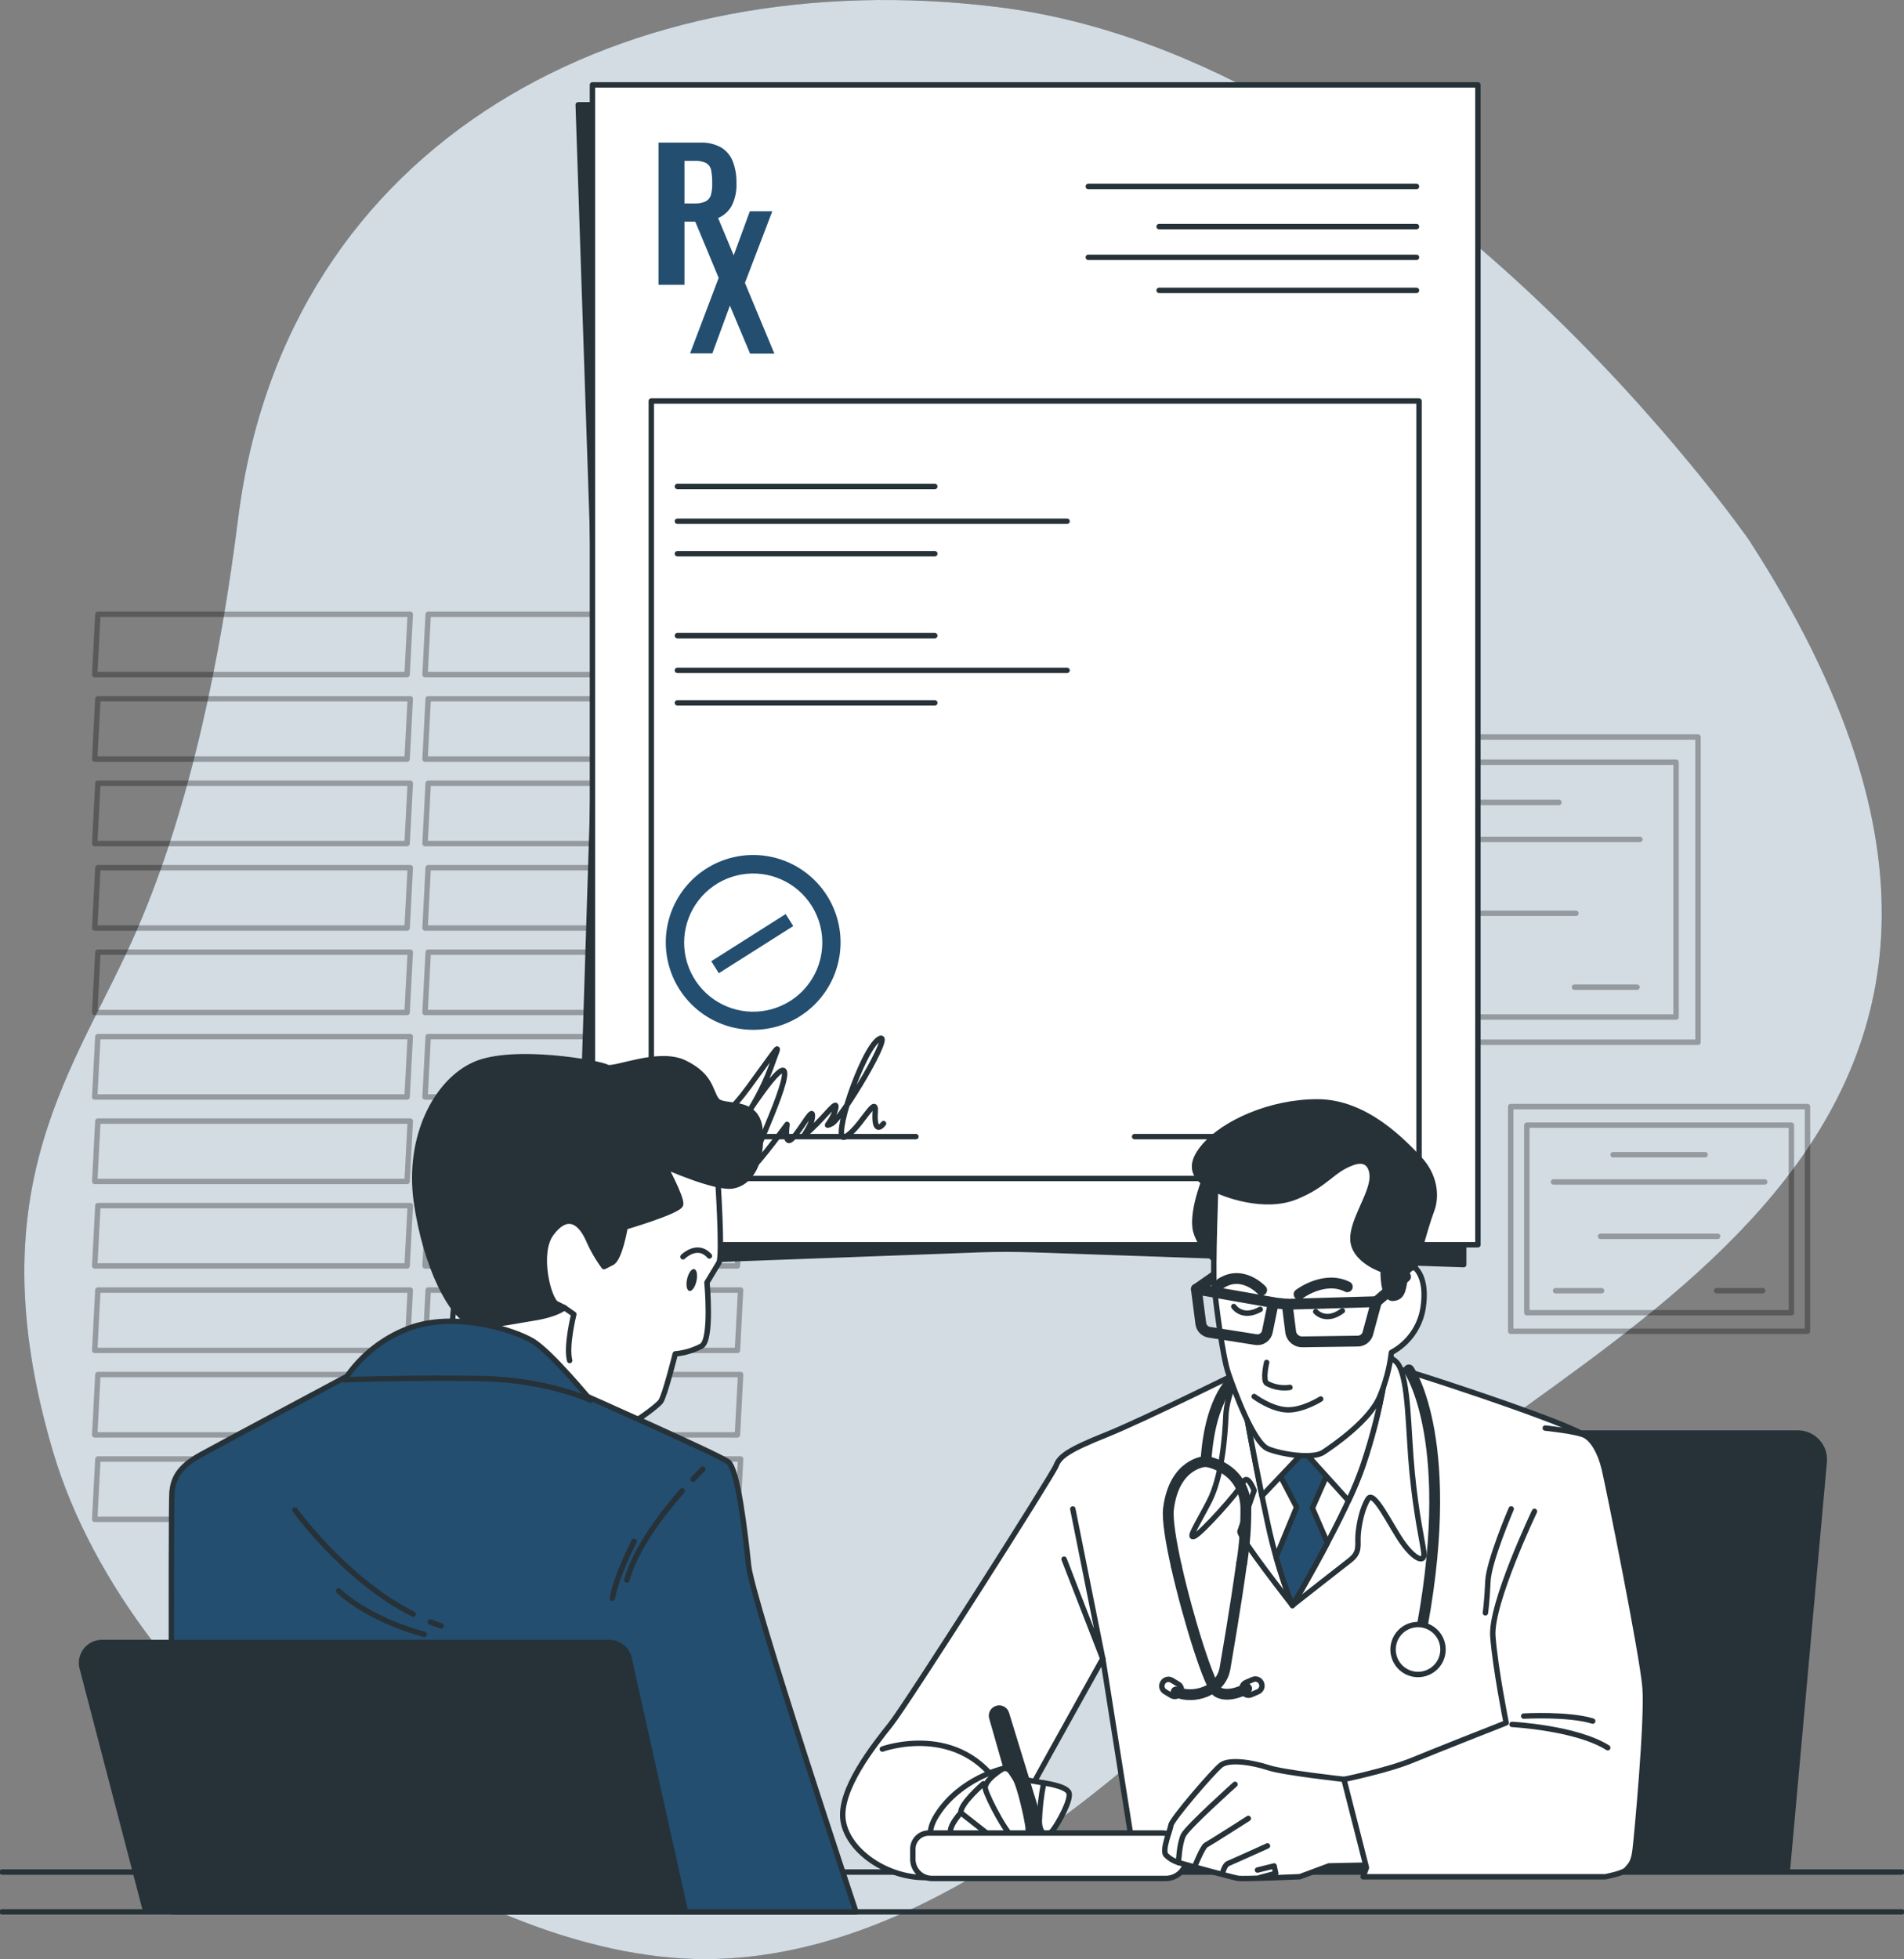 <svg width="352" height="362" viewBox="0 0 352 362" fill="none" xmlns="http://www.w3.org/2000/svg">
<rect x="0" y="0" width="352" height="362" fill="#808080" stroke="none"/>
<g clip-path="url(#clip0_2623_667)">
<path d="M323.335 99.772C323.335 99.772 261.488 10.724 184.255 1.277C116.084 -7.062 52.807 25.534 43.998 95.972C40.859 121.074 35.274 148.839 25.349 171.741C14.217 197.413 -4.778 218.8 9.778 268.167C24.334 317.534 85.757 362.108 130.417 362.023C175.077 361.939 217.028 321.303 251.641 284.384C286.253 247.465 396.475 212.769 323.335 99.772Z" fill="#234e70"/>
<path opacity="0.8" d="M323.335 99.772C323.335 99.772 261.488 10.724 184.255 1.277C116.084 -7.062 52.807 25.534 43.998 95.972C40.859 121.074 35.274 148.839 25.349 171.741C14.217 197.413 -4.778 218.8 9.778 268.167C24.334 317.534 85.757 362.108 130.417 362.023C175.077 361.939 217.028 321.303 251.641 284.384C286.253 247.465 396.475 212.769 323.335 99.772Z" fill="white"/>
<g opacity="0.3">
<path d="M75.263 124.659H17.51L18.095 113.512H75.848L75.263 124.659Z" stroke="black" stroke-linecap="round" stroke-linejoin="round"/>
<path d="M75.263 140.269H17.51L18.095 129.121H75.848L75.263 140.269Z" stroke="black" stroke-linecap="round" stroke-linejoin="round"/>
<path d="M75.263 155.878H17.51L18.095 144.731H75.848L75.263 155.878Z" stroke="black" stroke-linecap="round" stroke-linejoin="round"/>
<path d="M75.263 171.487H17.51L18.095 160.34H75.848L75.263 171.487Z" stroke="black" stroke-linecap="round" stroke-linejoin="round"/>
<path d="M75.263 187.097H17.51L18.095 175.949H75.848L75.263 187.097Z" stroke="black" stroke-linecap="round" stroke-linejoin="round"/>
<path d="M75.263 202.706H17.51L18.095 191.559H75.848L75.263 202.706Z" stroke="black" stroke-linecap="round" stroke-linejoin="round"/>
<path d="M75.263 218.316H17.51L18.095 207.168H75.848L75.263 218.316Z" stroke="black" stroke-linecap="round" stroke-linejoin="round"/>
<path d="M75.263 233.925H17.51L18.095 222.778H75.848L75.263 233.925Z" stroke="black" stroke-linecap="round" stroke-linejoin="round"/>
<path d="M75.263 249.534H17.51L18.095 238.387H75.848L75.263 249.534Z" stroke="black" stroke-linecap="round" stroke-linejoin="round"/>
<path d="M75.263 265.144H17.51L18.095 253.996H75.848L75.263 265.144Z" stroke="black" stroke-linecap="round" stroke-linejoin="round"/>
<path d="M75.263 280.753H17.51L18.095 269.606H75.848L75.263 280.753Z" stroke="black" stroke-linecap="round" stroke-linejoin="round"/>
<path d="M136.333 124.659H78.579L79.164 113.512H136.918L136.333 124.659Z" stroke="black" stroke-linecap="round" stroke-linejoin="round"/>
<path d="M136.333 140.269H78.579L79.164 129.121H136.918L136.333 140.269Z" stroke="black" stroke-linecap="round" stroke-linejoin="round"/>
<path d="M136.333 155.878H78.579L79.164 144.731H136.918L136.333 155.878Z" stroke="black" stroke-linecap="round" stroke-linejoin="round"/>
<path d="M136.333 171.487H78.579L79.164 160.34H136.918L136.333 171.487Z" stroke="black" stroke-linecap="round" stroke-linejoin="round"/>
<path d="M136.333 187.097H78.579L79.164 175.949H136.918L136.333 187.097Z" stroke="black" stroke-linecap="round" stroke-linejoin="round"/>
<path d="M136.333 202.706H78.579L79.164 191.559H136.918L136.333 202.706Z" stroke="black" stroke-linecap="round" stroke-linejoin="round"/>
<path d="M136.333 218.316H78.579L79.164 207.168H136.918L136.333 218.316Z" stroke="black" stroke-linecap="round" stroke-linejoin="round"/>
<path d="M136.333 233.925H78.579L79.164 222.778H136.918L136.333 233.925Z" stroke="black" stroke-linecap="round" stroke-linejoin="round"/>
<path d="M136.333 249.534H78.579L79.164 238.387H136.918L136.333 249.534Z" stroke="black" stroke-linecap="round" stroke-linejoin="round"/>
<path d="M136.333 265.144H78.579L79.164 253.996H136.918L136.333 265.144Z" stroke="black" stroke-linecap="round" stroke-linejoin="round"/>
<path d="M136.333 280.753H78.579L79.164 269.606H136.918L136.333 280.753Z" stroke="black" stroke-linecap="round" stroke-linejoin="round"/>
</g>
<g opacity="0.3">
<path d="M313.918 136.191H239.37V192.59H313.918V136.191Z" stroke="black" stroke-linecap="round" stroke-linejoin="round"/>
<path d="M309.864 140.853H243.409V187.935H309.864V140.853Z" stroke="black" stroke-linecap="round" stroke-linejoin="round"/>
<path d="M265.081 148.277H288.199" stroke="black" stroke-linecap="round" stroke-linejoin="round"/>
<path d="M250.109 155.109H303.17" stroke="black" stroke-linecap="round" stroke-linejoin="round"/>
<path d="M261.926 168.764H291.346" stroke="black" stroke-linecap="round" stroke-linejoin="round"/>
<path d="M250.633 182.419H262.188" stroke="black" stroke-linecap="round" stroke-linejoin="round"/>
<path d="M291.084 182.419H302.639" stroke="black" stroke-linecap="round" stroke-linejoin="round"/>
</g>
<g opacity="0.3">
<path d="M334.159 204.483H279.291V245.995H334.159V204.483Z" stroke="black" stroke-linecap="round" stroke-linejoin="round"/>
<path d="M331.182 207.914H282.268V242.572H331.182V207.914Z" stroke="black" stroke-linecap="round" stroke-linejoin="round"/>
<path d="M298.216 213.376H315.234" stroke="black" stroke-linecap="round" stroke-linejoin="round"/>
<path d="M287.199 218.408H326.251" stroke="black" stroke-linecap="round" stroke-linejoin="round"/>
<path d="M295.9 228.455H317.549" stroke="black" stroke-linecap="round" stroke-linejoin="round"/>
<path d="M287.584 238.51H296.093" stroke="black" stroke-linecap="round" stroke-linejoin="round"/>
<path d="M317.357 238.51H325.866" stroke="black" stroke-linecap="round" stroke-linejoin="round"/>
</g>
<path d="M270.597 233.686L190.948 230.917C187.66 230.804 184.378 230.804 181.1 230.917L106.898 233.671L110.191 129.498C110.314 125.544 110.314 121.592 110.191 117.643L106.898 19.364H270.597V233.686Z" fill="#263238" stroke="#263238" stroke-linecap="round" stroke-linejoin="round"/>
<path d="M273.228 15.686H109.53V230.017H273.228V15.686Z" fill="white" stroke="#263238" stroke-linecap="round" stroke-linejoin="round"/>
<path d="M262.342 74.093H120.408V217.769H262.342V74.093Z" fill="white" stroke="#263238" stroke-linecap="round" stroke-linejoin="round"/>
<path d="M121.739 52.621V26.349H129.433C130.77 26.29 132.099 26.593 133.279 27.226C134.265 27.812 135.03 28.707 135.456 29.772C135.949 31.061 136.184 32.433 136.149 33.811C136.221 35.236 135.936 36.657 135.318 37.943C134.778 38.962 133.915 39.774 132.864 40.251C131.692 40.746 130.428 40.987 129.156 40.958H126.54V52.621H121.739ZM126.54 37.604H128.394C129.091 37.639 129.787 37.51 130.425 37.227C130.665 37.105 130.879 36.937 131.052 36.73C131.225 36.524 131.355 36.285 131.433 36.027C131.626 35.287 131.704 34.521 131.664 33.758C131.684 32.983 131.619 32.209 131.471 31.45C131.419 31.18 131.311 30.925 131.155 30.7C130.999 30.475 130.797 30.285 130.563 30.142C129.888 29.818 129.141 29.675 128.394 29.726H126.54V37.604Z" fill="#234e70"/>
<path d="M127.578 65.299L132.863 51.352L127.74 39.043H132.24L135.641 47.182L138.626 39.043H142.78L137.718 52.275L143.165 65.353H138.672L134.941 56.475L131.694 65.299H127.578Z" fill="#234e70"/>
<path d="M201.196 34.458H261.873" stroke="#263238" stroke-linecap="round" stroke-linejoin="round"/>
<path d="M201.196 47.551H261.873" stroke="#263238" stroke-linecap="round" stroke-linejoin="round"/>
<path d="M214.29 41.874H261.873" stroke="#263238" stroke-linecap="round" stroke-linejoin="round"/>
<path d="M214.29 53.66H261.873" stroke="#263238" stroke-linecap="round" stroke-linejoin="round"/>
<path d="M125.239 89.894H172.822" stroke="#263238" stroke-linecap="round" stroke-linejoin="round"/>
<path d="M125.239 102.319H172.822" stroke="#263238" stroke-linecap="round" stroke-linejoin="round"/>
<path d="M125.239 96.318H197.272" stroke="#263238" stroke-linecap="round" stroke-linejoin="round"/>
<path d="M125.239 117.459H172.822" stroke="#263238" stroke-linecap="round" stroke-linejoin="round"/>
<path d="M125.239 129.883H172.822" stroke="#263238" stroke-linecap="round" stroke-linejoin="round"/>
<path d="M125.239 123.875H197.272" stroke="#263238" stroke-linecap="round" stroke-linejoin="round"/>
<path d="M124.224 210.03H169.33" stroke="#263238" stroke-linecap="round" stroke-linejoin="round"/>
<path d="M209.758 210.03H254.864" stroke="#263238" stroke-linecap="round" stroke-linejoin="round"/>
<path d="M130.586 160.502C127.889 162.213 125.76 164.685 124.467 167.606C123.175 170.527 122.777 173.766 123.325 176.913C123.872 180.06 125.34 182.974 127.543 185.286C129.747 187.599 132.586 189.207 135.703 189.907C138.819 190.606 142.074 190.366 145.054 189.217C148.034 188.068 150.607 186.061 152.447 183.45C154.287 180.839 155.312 177.741 155.392 174.548C155.472 171.355 154.604 168.21 152.897 165.51C151.762 163.715 150.284 162.161 148.548 160.938C146.812 159.714 144.852 158.845 142.78 158.38C140.708 157.915 138.564 157.863 136.472 158.227C134.38 158.591 132.38 159.364 130.586 160.502ZM146.088 184.966C143.955 186.318 141.469 187.008 138.944 186.947C136.419 186.887 133.968 186.079 131.903 184.626C129.837 183.172 128.248 181.139 127.338 178.783C126.427 176.427 126.236 173.854 126.788 171.39C127.34 168.925 128.61 166.679 130.438 164.937C132.266 163.194 134.57 162.032 137.059 161.599C139.547 161.166 142.108 161.48 144.418 162.502C146.728 163.524 148.682 165.208 150.035 167.341C150.933 168.757 151.544 170.337 151.832 171.989C152.119 173.641 152.079 175.334 151.712 176.971C151.346 178.607 150.661 180.156 149.696 181.528C148.731 182.899 147.505 184.068 146.088 184.966Z" fill="#234e70"/>
<path d="M145.249 168.905L131.491 177.622L132.895 179.838L146.653 171.121L145.249 168.905Z" fill="#234e70"/>
<path d="M131.471 204.907C131.471 204.907 131.694 210.038 138.395 200.898C145.096 191.759 144.196 192.436 142.411 197.552C141.044 201.099 139.234 204.459 137.026 207.553C137.026 207.553 145.058 194.844 145.058 198.414C145.058 201.983 137.472 217.139 139.034 215.8C140.595 214.461 145.504 207.776 145.504 207.776C145.504 207.776 144.834 212.238 146.619 210.23C148.404 208.222 150.404 204.206 150.181 206.437C149.958 208.668 147.058 211.346 149.958 208.668C152.859 205.991 155.09 202.645 154.42 205.099C153.751 207.553 151.958 208.476 153.782 207.622C155.605 206.768 165.599 190.013 162.475 192.013C159.352 194.013 153.559 211.415 156.236 210.076C158.913 208.738 162.029 202.045 161.806 205.391C161.583 208.738 162.475 208.738 163.345 207.622" stroke="#263238" stroke-linecap="round" stroke-linejoin="round"/>
<path d="M351.615 345.929H0.385" stroke="#263238" stroke-linecap="round" stroke-linejoin="round"/>
<path d="M351.615 353.284H0.385" stroke="#263238" stroke-linecap="round" stroke-linejoin="round"/>
<path d="M332.374 264.805H257.903C256.727 264.802 255.59 265.224 254.701 265.993C253.812 266.762 253.231 267.826 253.064 268.99L241.924 345.152H330.482L337.252 270.113C337.309 269.438 337.226 268.758 337.007 268.117C336.788 267.475 336.438 266.886 335.979 266.387C335.521 265.888 334.964 265.49 334.343 265.218C333.722 264.945 333.052 264.805 332.374 264.805Z" fill="#263238" stroke="#263238" stroke-linecap="round" stroke-linejoin="round"/>
<path d="M231.553 252.373C231.553 252.373 211.405 262.374 204.488 265.136C197.572 267.898 195.879 269.129 195.256 270.821C194.633 272.514 167.722 314.803 164.652 318.649C161.583 322.496 154.959 330.797 155.882 336.49C156.805 342.183 164.191 347.099 171.268 346.945C178.346 346.791 182.808 345.406 183.578 343.406C184.347 341.406 203.88 306.479 203.88 306.479L210.035 345.383H288.607C288.607 345.383 294.762 292.177 294.762 284.33C294.762 276.483 296.3 267.267 293.069 265.267C289.838 263.267 276.459 258.651 266.619 255.42C256.78 252.188 253.695 251.573 251.394 251.573C249.094 251.573 231.553 252.373 231.553 252.373Z" fill="white" stroke="#263238" stroke-linecap="round" stroke-linejoin="round"/>
<path d="M229.399 252.681C229.399 252.681 226.783 257.597 226.63 261.597C226.476 265.598 225.86 272.975 223.552 277.437C221.244 281.899 219.552 284.361 220.783 283.892C222.014 283.422 229.084 275.591 229.853 273.891C230.622 272.191 231.853 275.429 231.853 275.429C231.853 275.429 229.545 282.045 229.238 282.969C228.93 283.892 238.931 296.655 238.931 296.655C238.931 296.655 247.54 289.885 249.54 288.346C251.541 286.807 250.925 285.577 251.079 283.576C251.233 281.576 251.848 278.66 252.925 276.968C254.002 275.275 257.072 281.892 259.226 284.961C261.38 288.031 263.534 289.115 263.227 286.807C262.919 284.5 261.842 280.045 261.073 272.191C260.303 264.336 260.457 254.966 258.457 252.05C256.457 249.134 245.963 248.542 239.077 248.049C237.193 247.845 235.289 248.169 233.579 248.988C231.869 249.806 230.422 251.085 229.399 252.681Z" fill="white" stroke="#263238" stroke-linecap="round" stroke-linejoin="round"/>
<path d="M198.334 278.837L203.873 306.502L196.718 288.108" stroke="#263238" stroke-linecap="round" stroke-linejoin="round"/>
<path d="M230.168 260.058C230.168 260.058 232.323 272.052 234.323 281.284C235.424 286.534 236.968 291.681 238.939 296.67C238.939 296.67 249.094 279.599 252.017 270.675C253.678 265.755 254.964 260.717 255.864 255.604H230.168V260.058Z" stroke="#263238" stroke-linecap="round" stroke-linejoin="round"/>
<path d="M241.393 264.213L235.862 271.136L239.708 278.522L235.923 287.692C236.76 290.74 237.769 293.737 238.947 296.67C238.947 296.67 242.109 291.339 245.409 285.084L242.632 278.676L246.017 270.983L241.393 264.213Z" fill="#234e70" stroke="#263238" stroke-linecap="round" stroke-linejoin="round"/>
<path d="M230.168 255.596V260.058C230.168 260.058 231.653 268.336 233.307 276.429L241.085 268.213L249.294 277.299C250.324 275.141 251.23 272.927 252.01 270.667C253.67 265.748 254.956 260.71 255.856 255.596H230.168Z" fill="white" stroke="#263238" stroke-linecap="round" stroke-linejoin="round"/>
<path d="M163.122 323.204C163.122 323.204 177.485 317.957 185.232 330.728" stroke="#263238" stroke-linecap="round" stroke-linejoin="round"/>
<path d="M185.486 326.789C185.486 326.789 177.462 328.604 173.177 335.436C168.891 342.267 177.585 343.021 179.993 343.021C182.401 343.021 184.678 341.413 184.809 340.567C184.94 339.721 188.094 331.628 187.971 329.727C187.952 329.028 187.696 328.356 187.244 327.822C186.793 327.287 186.172 326.923 185.486 326.789Z" fill="white" stroke="#263238" stroke-linecap="round" stroke-linejoin="round"/>
<path d="M181.793 329.612C181.793 329.612 177.354 333.459 177.654 334.997C177.954 336.536 184.578 342.467 185.809 341.613C186.038 341.497 186.242 341.336 186.409 341.141C186.576 340.946 186.702 340.719 186.782 340.475C186.861 340.231 186.891 339.973 186.871 339.717C186.851 339.461 186.78 339.211 186.663 338.982C186.301 338.405 181.793 329.612 181.793 329.612Z" fill="white" stroke="#263238" stroke-linecap="round" stroke-linejoin="round"/>
<path d="M177.631 334.982C177.631 334.982 175.023 337.767 175.877 339.036C176.731 340.305 182.693 343.536 184.239 342.567C185.786 341.598 184.786 340.582 184.786 340.582L177.631 334.982Z" fill="white" stroke="#263238" stroke-linecap="round" stroke-linejoin="round"/>
<path d="M192.956 329.466L187.617 328.542L188.871 336.228L194.325 336.397L192.956 329.466Z" fill="white" stroke="#263238" stroke-linecap="round" stroke-linejoin="round"/>
<path d="M183.347 317.38L189.602 339.298L192.679 342.059V338.159L186.063 316.618C186.009 316.439 185.919 316.272 185.799 316.128C185.679 315.985 185.532 315.866 185.365 315.781C185.198 315.695 185.016 315.644 184.829 315.631C184.643 315.618 184.455 315.642 184.278 315.703C183.937 315.81 183.651 316.043 183.478 316.355C183.304 316.668 183.258 317.034 183.347 317.38Z" fill="#263238" stroke="#263238" stroke-linecap="round" stroke-linejoin="round"/>
<path d="M185.486 326.789C185.486 326.789 181.793 328.95 182.17 330.581C182.547 332.212 186.517 339.89 187.955 339.99C189.394 340.09 190.263 339.182 190.056 337.559C189.848 335.936 188.517 329.866 187.617 328.543C186.717 327.219 186.617 326.704 185.486 326.789Z" fill="white" stroke="#263238" stroke-linecap="round" stroke-linejoin="round"/>
<path d="M192.956 329.466C192.956 329.466 196.887 329.966 197.572 331.166C198.257 332.366 195.51 337.144 194.633 338.236C193.756 339.328 192.187 339.282 192.141 336.513C192.215 334.145 192.488 331.788 192.956 329.466Z" fill="white" stroke="#263238" stroke-linecap="round" stroke-linejoin="round"/>
<path d="M171.692 338.721H214.828C216.034 338.723 217.189 339.202 218.041 340.055C218.893 340.907 219.373 342.062 219.375 343.267C219.375 344.288 218.97 345.266 218.248 345.987C217.527 346.709 216.549 347.114 215.528 347.114H172.307C171.842 347.115 171.381 347.024 170.951 346.847C170.52 346.669 170.129 346.409 169.8 346.08C169.471 345.751 169.209 345.361 169.031 344.931C168.853 344.501 168.761 344.04 168.761 343.575V341.636C168.767 340.862 169.078 340.122 169.627 339.576C170.176 339.03 170.918 338.723 171.692 338.721Z" fill="white" stroke="#263238" stroke-linecap="round" stroke-linejoin="round"/>
<path d="M248.471 328.797C248.471 328.797 237.247 327.566 234.477 326.642C231.707 325.719 227.245 324.958 225.707 326.189C224.168 327.419 216.636 336.19 216.475 337.259C216.313 338.328 214.782 341.875 215.551 342.79C216.196 343.433 216.989 343.909 217.859 344.175C217.859 344.175 227.861 346.945 228.93 347.099C229.999 347.252 240.308 346.791 240.308 346.791L245.694 344.791L253.226 344.637C253.226 344.637 253.379 347.099 253.533 341.098C253.687 335.097 248.471 328.797 248.471 328.797Z" fill="white" stroke="#263238" stroke-linecap="round" stroke-linejoin="round"/>
<path d="M217.867 344.175C217.867 344.175 218.021 340.636 218.79 339.105C219.56 337.574 228.322 329.72 228.322 329.72" stroke="#263238" stroke-linecap="round" stroke-linejoin="round"/>
<path d="M220.791 345.098C220.791 345.098 222.329 341.252 222.945 340.944C223.56 340.636 230.784 336.028 230.784 336.028" stroke="#263238" stroke-linecap="round" stroke-linejoin="round"/>
<path d="M226.014 346.175C226.014 346.175 226.322 344.637 227.091 344.329C227.861 344.021 234.323 341.098 234.323 341.098" stroke="#263238" stroke-linecap="round" stroke-linejoin="round"/>
<path d="M232.938 346.944L235.854 346.175L235.554 344.798L232.477 345.56" stroke="#263238" stroke-linecap="round" stroke-linejoin="round"/>
<path d="M283.683 279.284C283.683 279.284 275.536 296.355 275.99 302.363C276.444 308.371 278.452 318.357 278.452 318.357C278.452 318.357 265.535 323.434 261.073 325.281C256.611 327.127 248.463 328.812 248.463 328.812L252.618 345.114L252.002 346.806H296.747C296.747 346.806 300.132 346.191 300.747 345.421C301.363 344.652 301.978 344.344 302.286 341.883C302.594 339.421 304.594 317.895 304.132 311.879C303.671 305.863 297.362 274.66 296.593 271.429C295.823 268.198 294.446 266.044 293.062 265.274C291.677 264.505 285.676 263.89 285.676 263.89" fill="white"/>
<path d="M283.683 279.284C283.683 279.284 275.536 296.355 275.99 302.363C276.444 308.371 278.452 318.357 278.452 318.357C278.452 318.357 265.535 323.434 261.073 325.281C256.611 327.127 248.463 328.812 248.463 328.812L252.618 345.114L252.002 346.806H296.747C296.747 346.806 300.132 346.191 300.747 345.421C301.363 344.652 301.978 344.344 302.286 341.883C302.594 339.421 304.594 317.895 304.132 311.879C303.671 305.863 297.362 274.66 296.593 271.429C295.823 268.198 294.446 266.044 293.062 265.274C291.677 264.505 285.676 263.89 285.676 263.89" stroke="#263238" stroke-linecap="round" stroke-linejoin="round"/>
<path d="M279.537 318.649C279.537 318.649 291.377 319.265 297.231 322.957" stroke="#263238" stroke-linecap="round" stroke-linejoin="round"/>
<path d="M281.691 317.111C281.691 317.111 289.992 316.649 294.454 318.034" stroke="#263238" stroke-linecap="round" stroke-linejoin="round"/>
<path d="M279.383 278.822C279.383 278.822 275.228 288.508 275.074 292.2C274.921 295.893 274.613 298.039 274.613 298.039" stroke="#263238" stroke-linecap="round" stroke-linejoin="round"/>
<path d="M260.465 253.142C260.465 253.142 269.843 266.521 262.311 303.732" stroke="#263238" stroke-width="2" stroke-linecap="round" stroke-linejoin="round"/>
<path d="M266.773 304.809C266.773 303.896 266.503 303.004 265.996 302.245C265.488 301.486 264.767 300.894 263.924 300.545C263.081 300.195 262.152 300.104 261.257 300.282C260.362 300.46 259.539 300.9 258.894 301.545C258.248 302.191 257.808 303.013 257.63 303.909C257.452 304.804 257.544 305.732 257.893 306.576C258.242 307.419 258.834 308.14 259.593 308.647C260.352 309.154 261.245 309.425 262.157 309.425C263.382 309.425 264.556 308.939 265.421 308.073C266.287 307.208 266.773 306.033 266.773 304.809Z" fill="white" stroke="#263238" stroke-linecap="round" stroke-linejoin="round"/>
<path d="M228.476 254.55C228.476 254.55 223.714 257.627 222.945 270.075" stroke="#263238" stroke-width="2" stroke-linecap="round" stroke-linejoin="round"/>
<path d="M229.538 288.923C228.376 297.332 226.791 306.348 226.461 308.333C225.691 312.556 220.66 314.033 217.429 312.649" stroke="#263238" stroke-width="2" stroke-linecap="round" stroke-linejoin="round"/>
<path d="M217.49 289.485C216.436 284.769 215.79 280.684 216.021 278.822C217.098 270.206 222.945 270.052 222.945 270.052C222.945 270.052 229.869 270.975 230.323 278.36C230.371 281.897 230.113 285.431 229.553 288.923" stroke="#263238" stroke-width="2" stroke-linecap="round" stroke-linejoin="round"/>
<path d="M230.477 312.033C230.477 312.033 227.245 313.88 225.091 312.649C223.637 311.818 219.706 299.293 217.49 289.485" stroke="#263238" stroke-width="2" stroke-linecap="round" stroke-linejoin="round"/>
<path d="M231.603 310.361L230.331 310.91C229.718 311.174 229.436 311.884 229.7 312.497L229.715 312.532C229.979 313.145 230.69 313.427 231.302 313.163L232.574 312.615C233.187 312.351 233.469 311.64 233.205 311.028L233.19 310.992C232.926 310.38 232.215 310.097 231.603 310.361Z" stroke="#263238" stroke-linecap="round" stroke-linejoin="round"/>
<path d="M217.828 311.207L216.641 310.494C216.069 310.15 215.327 310.335 214.984 310.907L214.964 310.94C214.62 311.512 214.805 312.254 215.377 312.598L216.564 313.311C217.136 313.654 217.878 313.469 218.222 312.897L218.242 312.864C218.585 312.292 218.4 311.55 217.828 311.207Z" stroke="#263238" stroke-linecap="round" stroke-linejoin="round"/>
<path d="M222.945 217.308C222.945 217.308 220.483 223.154 220.944 226.839C221.406 230.524 226.33 234.533 226.33 234.533C226.33 234.533 228.022 218.077 228.022 217.462C228.022 216.846 224.937 215.461 222.945 217.308Z" fill="#263238" stroke="#263238" stroke-linecap="round" stroke-linejoin="round"/>
<path d="M221.175 238.233L224.445 235.948" stroke="#263238" stroke-width="2" stroke-linecap="round" stroke-linejoin="round"/>
<path d="M263.081 241.757C264.004 235.917 261.542 234.225 261.542 234.225L261.696 224.078C261.696 224.078 260.004 217 255.541 213.153C251.079 209.307 245.855 209.007 240.47 211.93C235.085 214.854 224.783 218.392 224.783 218.392C224.783 218.392 224.176 234.694 224.483 237.771C224.791 240.849 226.022 250.688 227.091 253.765C228.161 256.843 231.707 266.682 234.477 267.759C237.247 268.836 242.778 269.598 244.625 268.375C246.471 267.152 253.233 262.528 255.08 258.066C256.175 255.464 256.901 252.722 257.234 249.919C258.769 249.1 260.095 247.938 261.109 246.524C262.123 245.11 262.798 243.481 263.081 241.764" fill="white"/>
<path d="M263.081 241.757C264.004 235.917 261.542 234.225 261.542 234.225L261.696 224.078C261.696 224.078 260.004 217 255.541 213.153C251.079 209.307 245.855 209.007 240.47 211.93C235.085 214.854 224.783 218.392 224.783 218.392C224.783 218.392 224.176 234.694 224.483 237.771C224.791 240.849 226.022 250.688 227.091 253.765C228.161 256.843 231.707 266.682 234.477 267.759C237.247 268.836 242.778 269.598 244.625 268.375C246.471 267.152 253.233 262.528 255.08 258.066C256.175 255.464 256.901 252.722 257.234 249.919C258.769 249.1 260.095 247.938 261.109 246.524C262.123 245.11 262.798 243.481 263.081 241.764" stroke="#263238" stroke-linecap="round" stroke-linejoin="round"/>
<path d="M253.695 217.462C253.695 217.462 253.849 213.461 250.01 214.846C246.171 216.231 245.24 218.846 239.547 221.154C233.854 223.462 226.322 220.847 223.714 219.308C221.106 217.769 219.252 215.615 222.791 211.615C226.33 207.614 234.631 203.614 243.563 203.614C252.495 203.614 259.403 210.999 262.327 214.069C265.25 217.139 265.712 220.993 264.635 223.762C263.558 226.532 261.557 234.217 261.557 234.217C261.557 234.217 260.326 234.063 259.865 235.91C259.403 237.756 259.557 239.756 257.557 239.91C255.556 240.064 255.71 234.679 255.71 234.679C255.71 234.679 250.794 233.14 250.179 229.601C249.563 226.063 253.695 220.847 253.695 217.462Z" fill="#263238" stroke="#263238" stroke-linecap="round" stroke-linejoin="round"/>
<path d="M235.4 240.702L221.175 238.202L221.998 244.572C222.05 244.969 222.227 245.339 222.504 245.629C222.781 245.918 223.143 246.111 223.537 246.18L232.184 247.542C232.659 247.614 233.144 247.502 233.538 247.227C233.932 246.952 234.205 246.535 234.3 246.065L235.4 240.702Z" stroke="#263238" stroke-width="2" stroke-linecap="round" stroke-linejoin="round"/>
<path d="M237.97 241.01L254.464 240.533L252.849 246.495C252.709 246.897 252.444 247.244 252.092 247.482C251.739 247.721 251.319 247.839 250.895 247.819L240.893 247.957C240.376 247.995 239.862 247.844 239.446 247.533C239.031 247.222 238.741 246.772 238.631 246.265L237.97 241.01Z" stroke="#263238" stroke-width="2" stroke-linecap="round" stroke-linejoin="round"/>
<path d="M235.4 240.733L237.969 241.01" stroke="#263238" stroke-width="2" stroke-linecap="round" stroke-linejoin="round"/>
<path d="M254.464 240.533L259.85 235.917" stroke="#263238" stroke-width="2" stroke-linecap="round" stroke-linejoin="round"/>
<path d="M240.162 239.164C240.162 239.164 244.778 235.625 249.086 237.779" stroke="#263238" stroke-width="2" stroke-linecap="round" stroke-linejoin="round"/>
<path d="M233.246 238.395C233.246 238.395 229.707 234.548 225.707 237.164" stroke="#263238" stroke-width="2" stroke-linecap="round" stroke-linejoin="round"/>
<path d="M234.169 251.758C234.169 251.758 233.4 254.981 234.169 255.604C235.481 256.328 236.996 256.598 238.477 256.373" stroke="#263238" stroke-linecap="round" stroke-linejoin="round"/>
<path d="M231.861 258.058C231.861 258.058 234.939 260.366 237.862 260.52C240.786 260.674 244.163 258.52 244.163 258.52" stroke="#263238" stroke-linecap="round" stroke-linejoin="round"/>
<path d="M243.24 242.372C243.24 242.372 245.086 244.526 248.163 242.218" stroke="#263238" stroke-linecap="round" stroke-linejoin="round"/>
<path d="M228.091 241.426C228.091 241.426 229.63 243.811 232.984 241.949" stroke="#263238" stroke-linecap="round" stroke-linejoin="round"/>
<path d="M132.671 217.446C132.671 217.446 133.648 232.102 132.91 233.325L130.702 236.987C130.702 236.987 131.679 247.496 129.725 248.719C128.209 249.525 126.549 250.022 124.84 250.181C124.84 250.181 122.885 257.997 122.147 258.974C121.408 259.951 117.015 263.128 115.554 263.59C114.092 264.051 109.445 264.32 98.451 257.727C87.458 251.134 83.326 248.957 83.565 245.318C83.803 241.68 84.334 237.502 84.334 237.502C84.334 237.502 85.519 219.931 87.719 214.546C89.92 209.161 117.769 206.245 123.878 207.707C129.986 209.168 132.671 217.446 132.671 217.446Z" fill="white" stroke="#263238" stroke-linecap="round" stroke-linejoin="round"/>
<path d="M104.329 241.633L106.083 242.857C106.083 242.857 104.614 248.719 105.314 251.404" stroke="#263238" stroke-linecap="round" stroke-linejoin="round"/>
<path d="M128.756 236.725C128.509 237.841 127.917 238.664 127.44 238.556C126.963 238.448 126.778 237.456 127.025 236.34C127.271 235.225 127.863 234.402 128.34 234.509C128.817 234.617 129.009 235.602 128.756 236.725Z" fill="#263238"/>
<path d="M126.263 232.24C126.263 232.24 128.925 229.57 131.148 232.086" stroke="#263238" stroke-linecap="round" stroke-linejoin="round"/>
<path d="M122.901 215.492C122.901 215.492 126.07 221.354 125.832 222.578C125.593 223.801 115.569 226.732 115.569 226.732C115.569 226.732 114.592 232.594 113.123 233.325L111.661 234.056C110.49 232.466 109.506 230.747 108.73 228.932C107.022 225.262 104.575 224.316 101.89 227.955C99.205 231.594 101.398 240.164 102.867 240.903L104.329 241.633C104.329 241.633 103.114 242.857 98.467 243.587C93.82 244.318 90.404 245.295 86.988 244.318C83.573 243.341 78.68 234.056 76.987 222.093C75.295 210.13 80.649 199.86 87.758 196.706C94.866 193.551 110.968 196.459 112.184 197.198C113.4 197.936 121.716 194.021 126.601 196.429C131.487 198.837 131.217 201.56 132.464 203.276C133.71 204.991 140.034 202.783 140.526 208.891C141.019 215 138.572 218.662 135.395 219.146C132.217 219.631 122.901 215.492 122.901 215.492Z" fill="#263238" stroke="#263238" stroke-linecap="round" stroke-linejoin="round"/>
<path d="M65.055 253.842C65.055 253.842 41.644 266.328 37.182 268.782C32.72 271.237 32.05 273.46 31.796 275.706C31.543 277.953 31.796 353.299 31.796 353.299H158.251C158.251 353.299 139.072 295.755 138.395 289.292C137.718 282.83 136.395 271.452 134.61 270.121C132.825 268.79 107.622 257.627 107.622 257.627C107.622 257.627 101.606 251.157 87.335 251.157C73.063 251.157 65.055 253.842 65.055 253.842Z" fill="#234e70" stroke="#263238" stroke-linecap="round" stroke-linejoin="round"/>
<path d="M79.549 299.717C80.21 299.978 80.88 300.224 81.549 300.44" stroke="#263238" stroke-linecap="round" stroke-linejoin="round"/>
<path d="M54.538 279.037C54.538 279.037 63.77 291.923 76.379 298.27" stroke="#263238" stroke-linecap="round" stroke-linejoin="round"/>
<path d="M62.601 293.977C62.601 293.977 67.724 299.101 78.426 302.001" stroke="#263238" stroke-linecap="round" stroke-linejoin="round"/>
<path d="M126.124 275.491C122.562 279.545 117.546 286.015 115.884 291.969" stroke="#263238" stroke-linecap="round" stroke-linejoin="round"/>
<path d="M129.932 271.475C129.932 271.475 129.225 272.16 128.117 273.337" stroke="#263238" stroke-linecap="round" stroke-linejoin="round"/>
<path d="M117.223 284.83C117.223 284.83 113.884 291.3 113.215 295.324" stroke="#263238" stroke-linecap="round" stroke-linejoin="round"/>
<path d="M63.716 254.958C63.716 254.958 76.648 254.512 88.911 254.735C101.175 254.958 109.199 258.75 109.199 258.75C109.199 258.75 101.844 249.826 98.497 247.819C95.151 245.811 84.895 242.472 76.425 245.149C71.209 246.901 66.732 250.355 63.716 254.958Z" fill="#234e70" stroke="#263238" stroke-linecap="round" stroke-linejoin="round"/>
<path d="M26.942 353.222L15.156 308.048C15.042 307.5 15.051 306.932 15.184 306.388C15.316 305.843 15.568 305.335 15.922 304.9C16.276 304.465 16.722 304.115 17.228 303.874C17.735 303.634 18.288 303.509 18.849 303.509H112.623C113.485 303.509 114.321 303.803 114.993 304.343C115.664 304.883 116.131 305.637 116.315 306.479L126.724 353.284" fill="#263238"/>
<path d="M26.942 353.222L15.156 308.048C15.042 307.5 15.051 306.932 15.184 306.388C15.316 305.843 15.568 305.335 15.922 304.9C16.276 304.465 16.722 304.115 17.228 303.874C17.735 303.634 18.288 303.509 18.849 303.509H112.623C113.485 303.509 114.321 303.803 114.993 304.343C115.664 304.883 116.131 305.637 116.315 306.479L126.724 353.284" stroke="#263238" stroke-linecap="round" stroke-linejoin="round"/>
</g>
<defs>
<clipPath id="clip0_2623_667">
<rect width="352" height="362" fill="white"/>
</clipPath>
</defs>
</svg>
